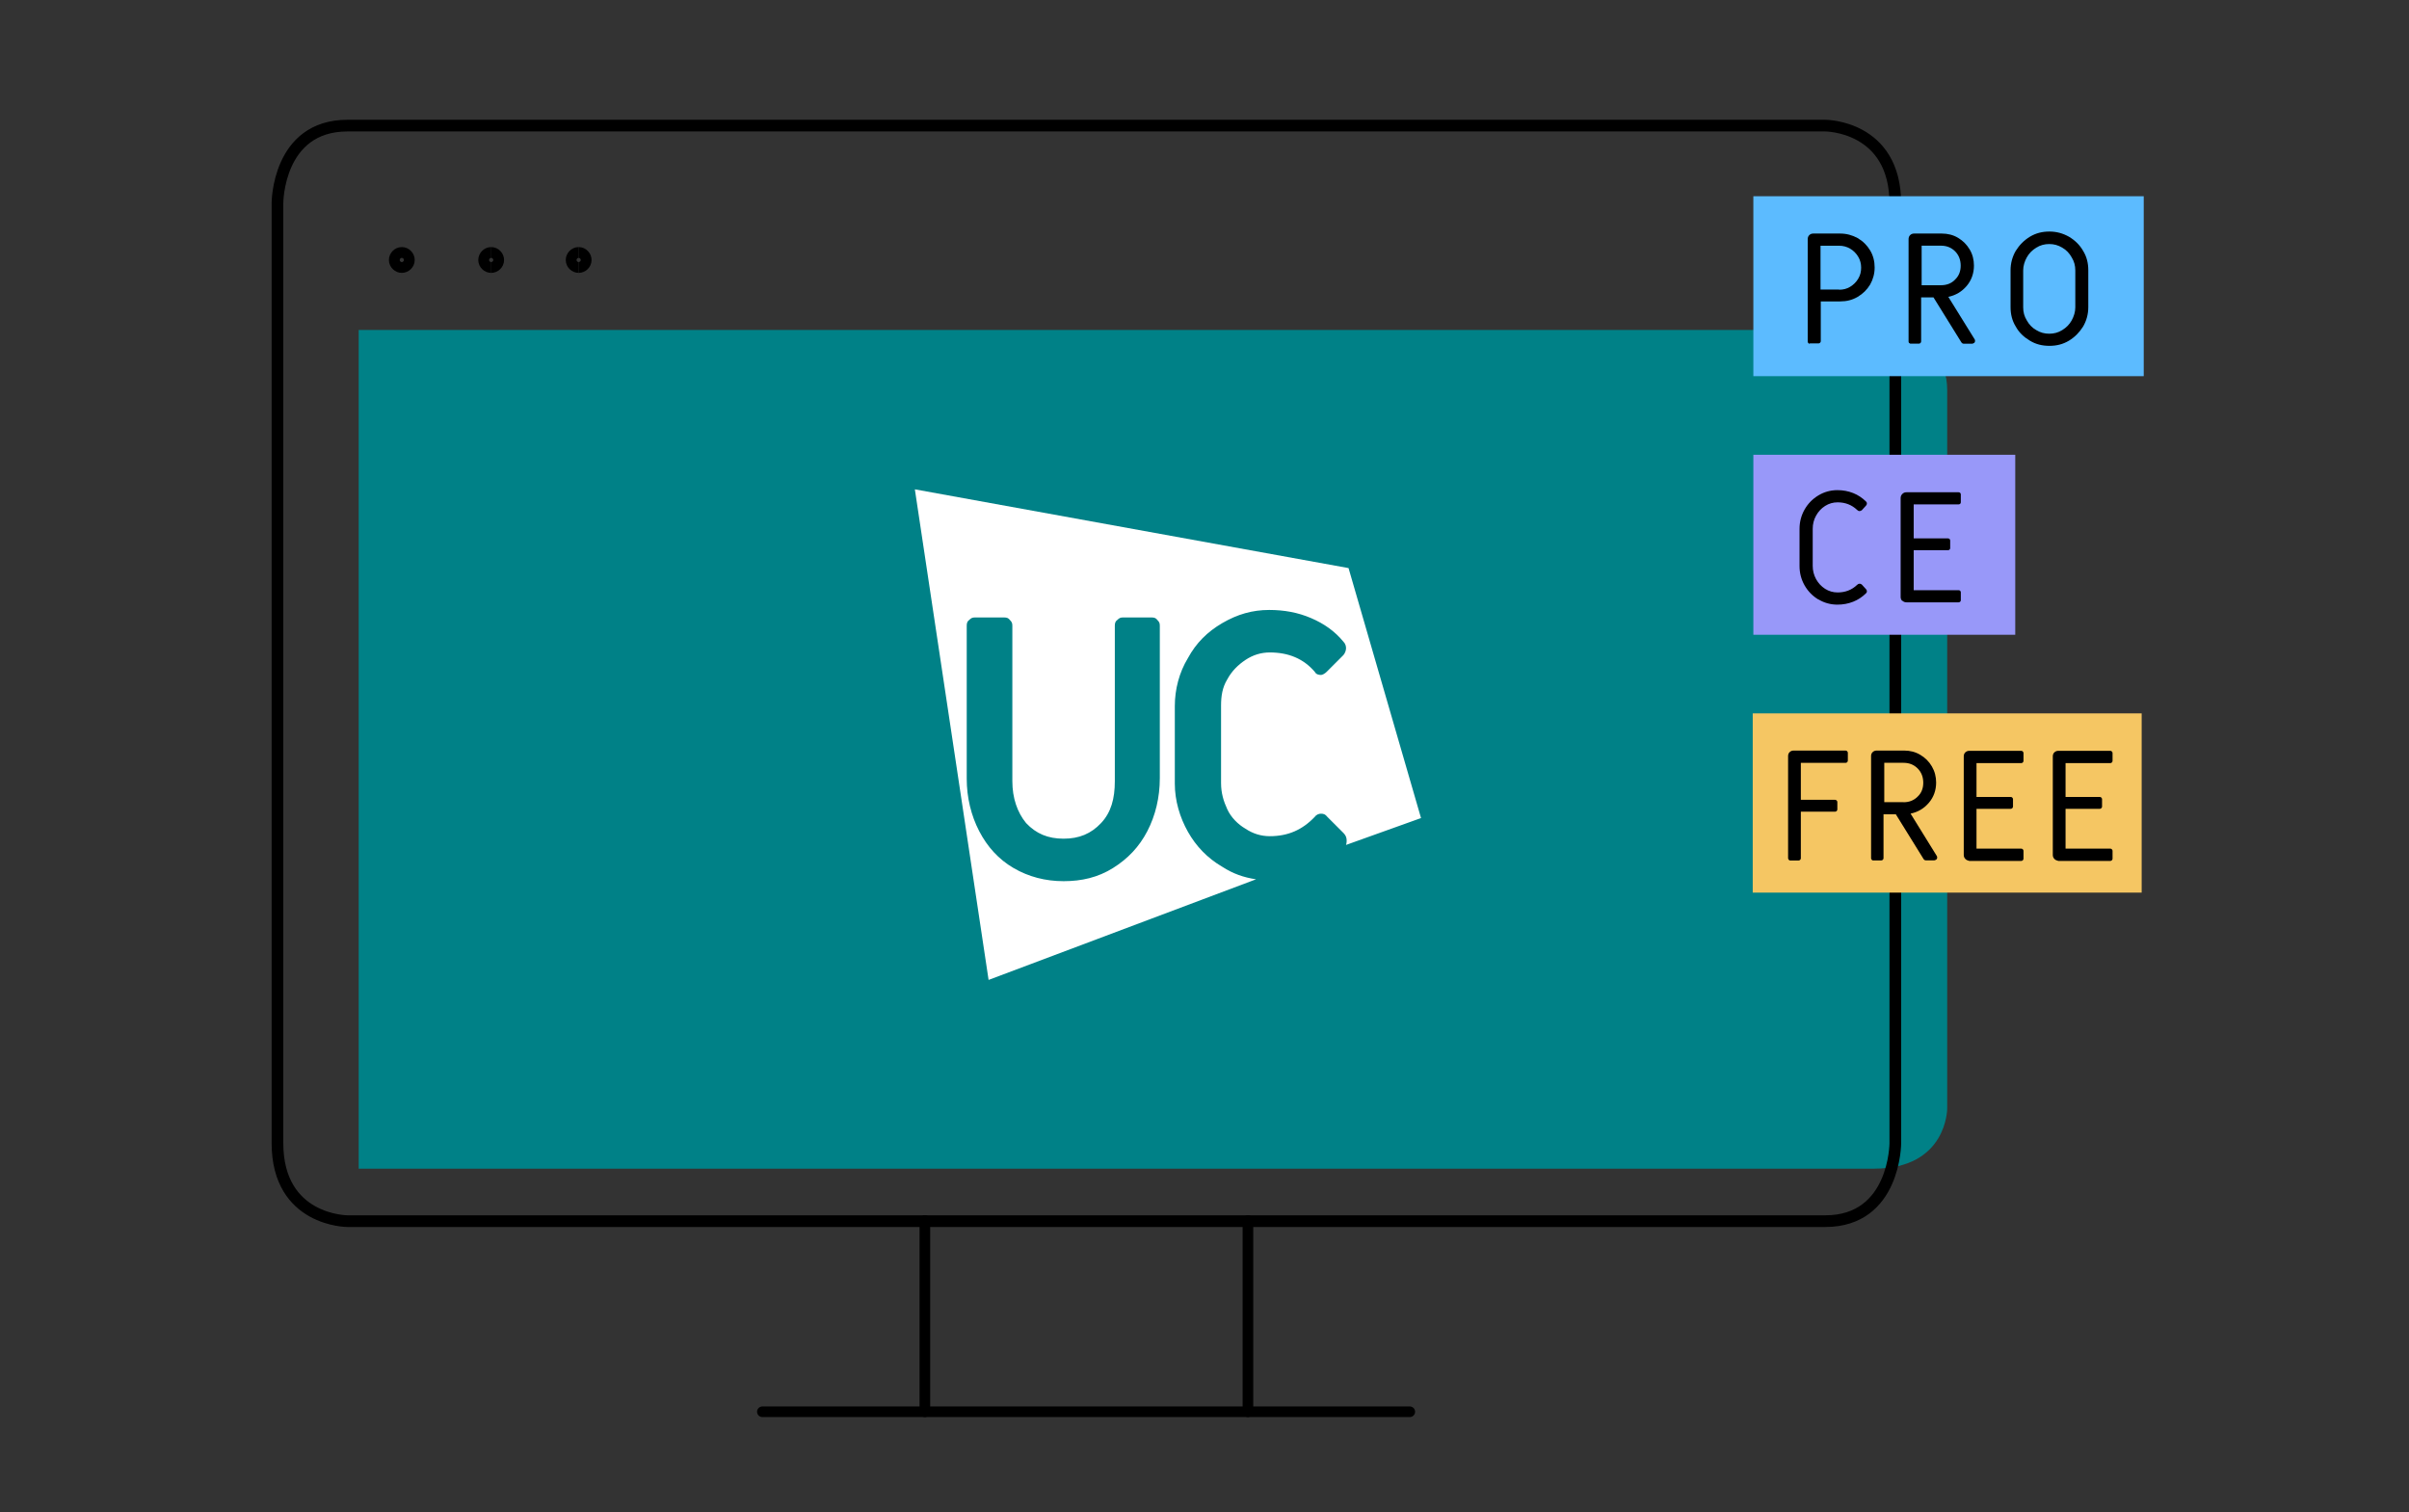 <?xml version="1.0" encoding="UTF-8"?>
<svg id="Layer_1" data-name="Layer 1" xmlns="http://www.w3.org/2000/svg" viewBox="0 0 385.5 242">
  <rect x="0" y="0" width="385.5" height="242" fill="#333333" stroke="none"/>
  <defs>
    <style>
      .cls-1 {
        stroke-width: 1.73px;
      }

      .cls-1, .cls-2, .cls-3 {
        fill: none;
        stroke: #000;
      }

      .cls-2 {
        stroke-width: 1.87px;
      }

      .cls-2, .cls-3 {
        stroke-linecap: round;
        stroke-linejoin: round;
      }

      .cls-4, .cls-5, .cls-6, .cls-7, .cls-8, .cls-9 {
        stroke-width: 0px;
      }

      .cls-3 {
        stroke-width: 1.7px;
      }

      .cls-5 {
        fill: #5cbbff;
      }

      .cls-6 {
        fill: #9898f9;
      }

      .cls-7 {
        fill: #fff;
      }

      .cls-8 {
        fill: #f5c663;
      }

      .cls-9 {
        fill: #008187;
      }
    </style>
  </defs>
  <g>
    <path class="cls-9" d="m299.9,52.8H57.4v134.2h242.5c11.7,0,11.7-9.6,11.7-9.6V62.4c0-9.6-11.7-9.6-11.7-9.6Z"/>
    <path class="cls-3" d="m199.7,195.3v30.6"/>
    <path class="cls-3" d="m148,195.3v30.6"/>
    <path class="cls-3" d="m225.6,225.9h-103.6"/>
    <path class="cls-2" d="m55.6,20.1h236.5s11.2,0,11.2,12.5v150.3s0,12.5-11.2,12.5H55.6s-11.2,0-11.2-12.5V32.5s0-12.4,11.2-12.4"/>
    <g>
      <path class="cls-1" d="m64.3,42.8c-.6,0-1.2-.5-1.2-1.2,0-.6.5-1.2,1.2-1.2"/>
      <path class="cls-1" d="m64.3,42.8c.6,0,1.2-.5,1.2-1.2,0-.6-.5-1.2-1.2-1.2"/>
    </g>
    <g>
      <path class="cls-1" d="m78.6,42.8c-.6,0-1.2-.5-1.2-1.2,0-.6.5-1.2,1.2-1.2"/>
      <path class="cls-1" d="m78.6,42.8c.6,0,1.2-.5,1.2-1.2,0-.6-.5-1.2-1.2-1.2"/>
    </g>
    <g>
      <path class="cls-1" d="m92.6,42.8c-.6,0-1.2-.5-1.2-1.2,0-.6.5-1.2,1.2-1.2"/>
      <path class="cls-1" d="m92.6,42.8c.6,0,1.2-.5,1.2-1.2,0-.6-.5-1.2-1.2-1.2"/>
    </g>
  </g>
  <path class="cls-7" d="m227.4,130.9l-11.6-40-69.4-12.6,11.8,78.5,42.8-16.1c-2-.3-3.7-.9-5.4-2-2.4-1.4-4.2-3.3-5.5-5.6s-2.1-5-2.1-7.7v-12.4c0-2.7.7-5.4,2.1-7.7,1.3-2.4,3.1-4.2,5.5-5.6s4.8-2.1,7.5-2.1c2.4,0,4.6.4,6.7,1.3,2.1.9,3.8,2.1,5.2,3.8.3.3.4.7.4,1s-.1.8-.5,1.2l-2.6,2.6c-.3.3-.7.5-.9.5-.4,0-.8-.1-1-.5-1.8-2.1-4.2-3.1-7.2-3.1-1.4,0-2.7.4-3.9,1.2-1.2.8-2.2,1.8-2.9,3.1-.8,1.3-1,2.7-1,4.2v12.4c0,1.6.4,2.9,1,4.2s1.7,2.4,2.9,3.1c1.2.8,2.5,1.2,3.9,1.2,2.9,0,5.2-1,7.2-3.1.3-.4.7-.5,1-.5.4,0,.7.1,1,.5l2.6,2.6c.4.4.5.8.5,1.2,0,.1,0,.4-.1.7l12-4.3Zm-41.8-6.4c0,3.1-.7,6-2,8.5s-3.1,4.4-5.5,5.9-5,2.1-7.9,2.1-5.6-.7-8-2.1c-2.4-1.4-4.2-3.4-5.5-5.9s-2-5.4-2-8.4v-24.5c0-.4.1-.7.4-.9.3-.3.5-.4.9-.4h4.7c.4,0,.7.1.9.4.3.3.4.5.4.9v24.9c0,2.7.8,5,2.2,6.7,1.6,1.7,3.5,2.5,6,2.5s4.4-.8,6-2.5,2.2-3.9,2.2-6.7v-24.9c0-.4.1-.7.4-.9.3-.3.5-.4.9-.4h4.6c.4,0,.7.1.9.4.3.3.4.5.4.9v24.3h0v.1Z"/>
  <g>
    <rect class="cls-8" x="280.48" y="114.15" width="62.24" height="28.68"/>
    <path class="cls-4" d="m286.25,137.57c-.07-.07-.11-.14-.11-.25v-16.33c0-.25.07-.47.25-.64.18-.18.39-.25.64-.25h8.31c.11,0,.18.04.25.11.07.07.11.14.11.25v1.25c0,.11-.04.18-.11.25s-.14.11-.25.11h-7.16v5.91h5.48c.11,0,.18.04.25.11.07.07.11.14.11.25v1.18c0,.11-.04.18-.11.25s-.14.11-.25.11h-5.48v7.45c0,.11-.04.18-.11.25s-.14.11-.25.11h-1.36c-.07,0-.14-.04-.21-.11Z"/>
    <path class="cls-4" d="m299.53,137.57c-.07-.07-.11-.14-.11-.25v-16.33c0-.25.07-.47.25-.64s.39-.25.64-.25h4.4c.93,0,1.79.21,2.58.68s1.4,1.07,1.86,1.86.68,1.65.68,2.58c0,1.22-.39,2.33-1.15,3.22-.79.93-1.75,1.5-2.94,1.75l4.19,6.77c.04.07.07.14.07.25,0,.14-.04.25-.14.32-.11.07-.21.14-.36.14h-1.29c-.18,0-.29-.07-.39-.21l-4.44-7.16h-1.97v7.02c0,.11-.04.18-.11.25s-.14.11-.25.11h-1.36s-.11-.04-.18-.11Zm5.08-9.2c.9,0,1.65-.29,2.26-.9.61-.57.9-1.32.9-2.22s-.29-1.68-.9-2.29c-.61-.61-1.36-.9-2.26-.9h-3.08v6.3h3.08Z"/>
    <path class="cls-4" d="m314.5,137.43c-.18-.18-.25-.39-.25-.64v-15.76c0-.25.07-.47.25-.64s.39-.25.64-.25h8.31c.11,0,.18.04.25.11.07.07.11.14.11.25v1.25c0,.11-.04.18-.11.25s-.14.11-.25.11h-7.16v5.41h5.48c.11,0,.18.04.25.11.07.07.11.14.11.25v1.18c0,.11-.04.18-.11.25s-.14.11-.25.11h-5.48v6.37h7.16c.11,0,.18.04.25.11.07.07.11.14.11.25v1.25c0,.11-.04.18-.11.25s-.14.11-.25.11h-8.31c-.25-.07-.47-.14-.64-.32Z"/>
    <path class="cls-4" d="m328.75,137.43c-.18-.18-.25-.39-.25-.64v-15.76c0-.25.07-.47.25-.64s.39-.25.64-.25h8.31c.11,0,.18.04.25.11.07.07.11.14.11.25v1.25c0,.11-.04.18-.11.25-.07.07-.14.11-.25.11h-7.16v5.41h5.48c.11,0,.18.04.25.11.07.07.11.14.11.25v1.18c0,.11-.04.18-.11.25-.07.07-.14.11-.25.11h-5.48v6.37h7.16c.11,0,.18.04.25.11.07.07.11.14.11.25v1.25c0,.11-.04.18-.11.25-.07.07-.14.11-.25.11h-8.31c-.25-.07-.47-.14-.64-.32Z"/>
  </g>
  <g>
    <rect class="cls-6" x="280.58" y="72.77" width="41.91" height="28.8"/>
    <g>
      <path class="cls-4" d="m290.99,95.93c-.93-.56-1.67-1.31-2.21-2.26-.54-.95-.81-1.98-.81-3.1v-5.94c0-1.12.27-2.15.81-3.1.54-.95,1.28-1.7,2.21-2.26.93-.56,1.95-.84,3.05-.84.9,0,1.74.16,2.52.47.78.31,1.46.77,2.06,1.36.08.07.13.17.13.3,0,.12-.04.23-.13.33-.36.41-.58.66-.69.76-.12.08-.24.13-.36.13-.14,0-.26-.06-.38-.18-.85-.81-1.89-1.22-3.12-1.22-.73,0-1.4.19-2.01.58-.61.39-1.09.91-1.45,1.56-.36.65-.53,1.35-.53,2.1v5.94c0,.75.18,1.44.53,2.1.36.65.84,1.17,1.45,1.56.61.39,1.28.58,2.01.58,1.24,0,2.28-.41,3.12-1.22.12-.12.25-.18.38-.18.12,0,.24.04.36.13.1.1.33.36.69.76.08.08.13.19.13.33,0,.12-.04.22-.13.3-.59.59-1.28,1.05-2.06,1.36-.78.31-1.62.47-2.52.47-1.1,0-2.12-.28-3.05-.84Z"/>
      <path class="cls-4" d="m304.42,96.17c-.18-.18-.27-.39-.27-.65v-15.83c0-.25.09-.47.27-.65.18-.18.39-.27.65-.27h8.36c.1,0,.19.03.25.1.07.07.1.15.1.25v1.24c0,.1-.03.19-.1.25s-.15.1-.25.1h-7.19v5.44h5.49c.1,0,.19.03.25.1.07.07.1.15.1.25v1.19c0,.1-.03.19-.1.25-.07.07-.15.1-.25.1h-5.49v6.4h7.19c.1,0,.19.03.25.1.07.07.1.15.1.25v1.24c0,.1-.03.19-.1.25s-.15.1-.25.1h-8.36c-.25,0-.47-.09-.65-.27Z"/>
    </g>
  </g>
  <g id="UC-UC-Free">
    <rect class="cls-5" x="280.58" y="31.4" width="62.47" height="28.79"/>
    <path class="cls-4" d="m289.39,54.91c-.07-.07-.11-.14-.11-.25v-16.39c0-.25.07-.47.25-.65s.4-.25.65-.25h4.28c1.01,0,1.94.25,2.8.72.86.5,1.51,1.15,2.01,1.98.5.83.72,1.76.72,2.73s-.25,1.9-.72,2.73c-.5.83-1.15,1.47-2.01,1.98-.86.5-1.76.72-2.8.72h-3.09v6.36c0,.11-.04.18-.11.25s-.14.11-.25.11h-1.37c-.11.07-.18.04-.25-.04Zm4.92-8.55c.65,0,1.22-.14,1.76-.47s.97-.75,1.29-1.29c.32-.54.47-1.11.47-1.76,0-.61-.14-1.22-.47-1.76-.32-.54-.75-.97-1.29-1.29s-1.15-.47-1.76-.47h-2.98v7.01h2.98v.04Z"/>
    <path class="cls-4" d="m305.53,54.91c-.07-.07-.11-.14-.11-.25v-16.39c0-.25.07-.47.25-.65s.4-.25.65-.25h4.42c.93,0,1.83.22,2.59.68.79.47,1.4,1.08,1.87,1.87s.68,1.65.68,2.59c0,1.22-.4,2.34-1.15,3.23-.79.93-1.76,1.51-2.95,1.76l4.21,6.79c.04.07.07.14.07.25,0,.14-.04.25-.14.32-.11.07-.22.14-.36.14h-1.29c-.18,0-.29-.07-.4-.22l-4.46-7.19h-1.98v7.04c0,.11-.04.18-.11.25s-.14.11-.25.11h-1.37s-.11-.04-.18-.11Zm5.07-9.27c.9,0,1.69-.29,2.26-.9.61-.58.9-1.33.9-2.23s-.29-1.69-.9-2.3c-.61-.61-1.37-.9-2.26-.9h-3.09v6.33h3.09Z"/>
    <path class="cls-4" d="m324.83,54.51c-.97-.58-1.73-1.29-2.26-2.26-.58-.93-.83-1.98-.83-3.09v-5.93c0-1.11.29-2.16.83-3.09.58-.93,1.33-1.69,2.26-2.26.97-.58,1.98-.83,3.13-.83s2.16.29,3.13.83c.97.58,1.73,1.33,2.26,2.26.58.93.83,1.98.83,3.09v5.93c0,1.11-.29,2.16-.83,3.09-.58.93-1.33,1.69-2.26,2.26-.97.58-1.98.83-3.13.83s-2.19-.25-3.13-.83Zm5.18-1.69c.65-.4,1.15-.9,1.51-1.55s.58-1.37.58-2.08v-5.93c0-.75-.18-1.44-.58-2.08-.36-.65-.86-1.19-1.51-1.55-.65-.4-1.33-.58-2.08-.58s-1.44.18-2.08.58-1.15.9-1.51,1.55-.58,1.37-.58,2.08v5.93c0,.75.18,1.44.58,2.08.36.65.86,1.19,1.51,1.55.65.4,1.33.58,2.08.58s1.44-.18,2.08-.58Z"/>
  </g>
</svg>